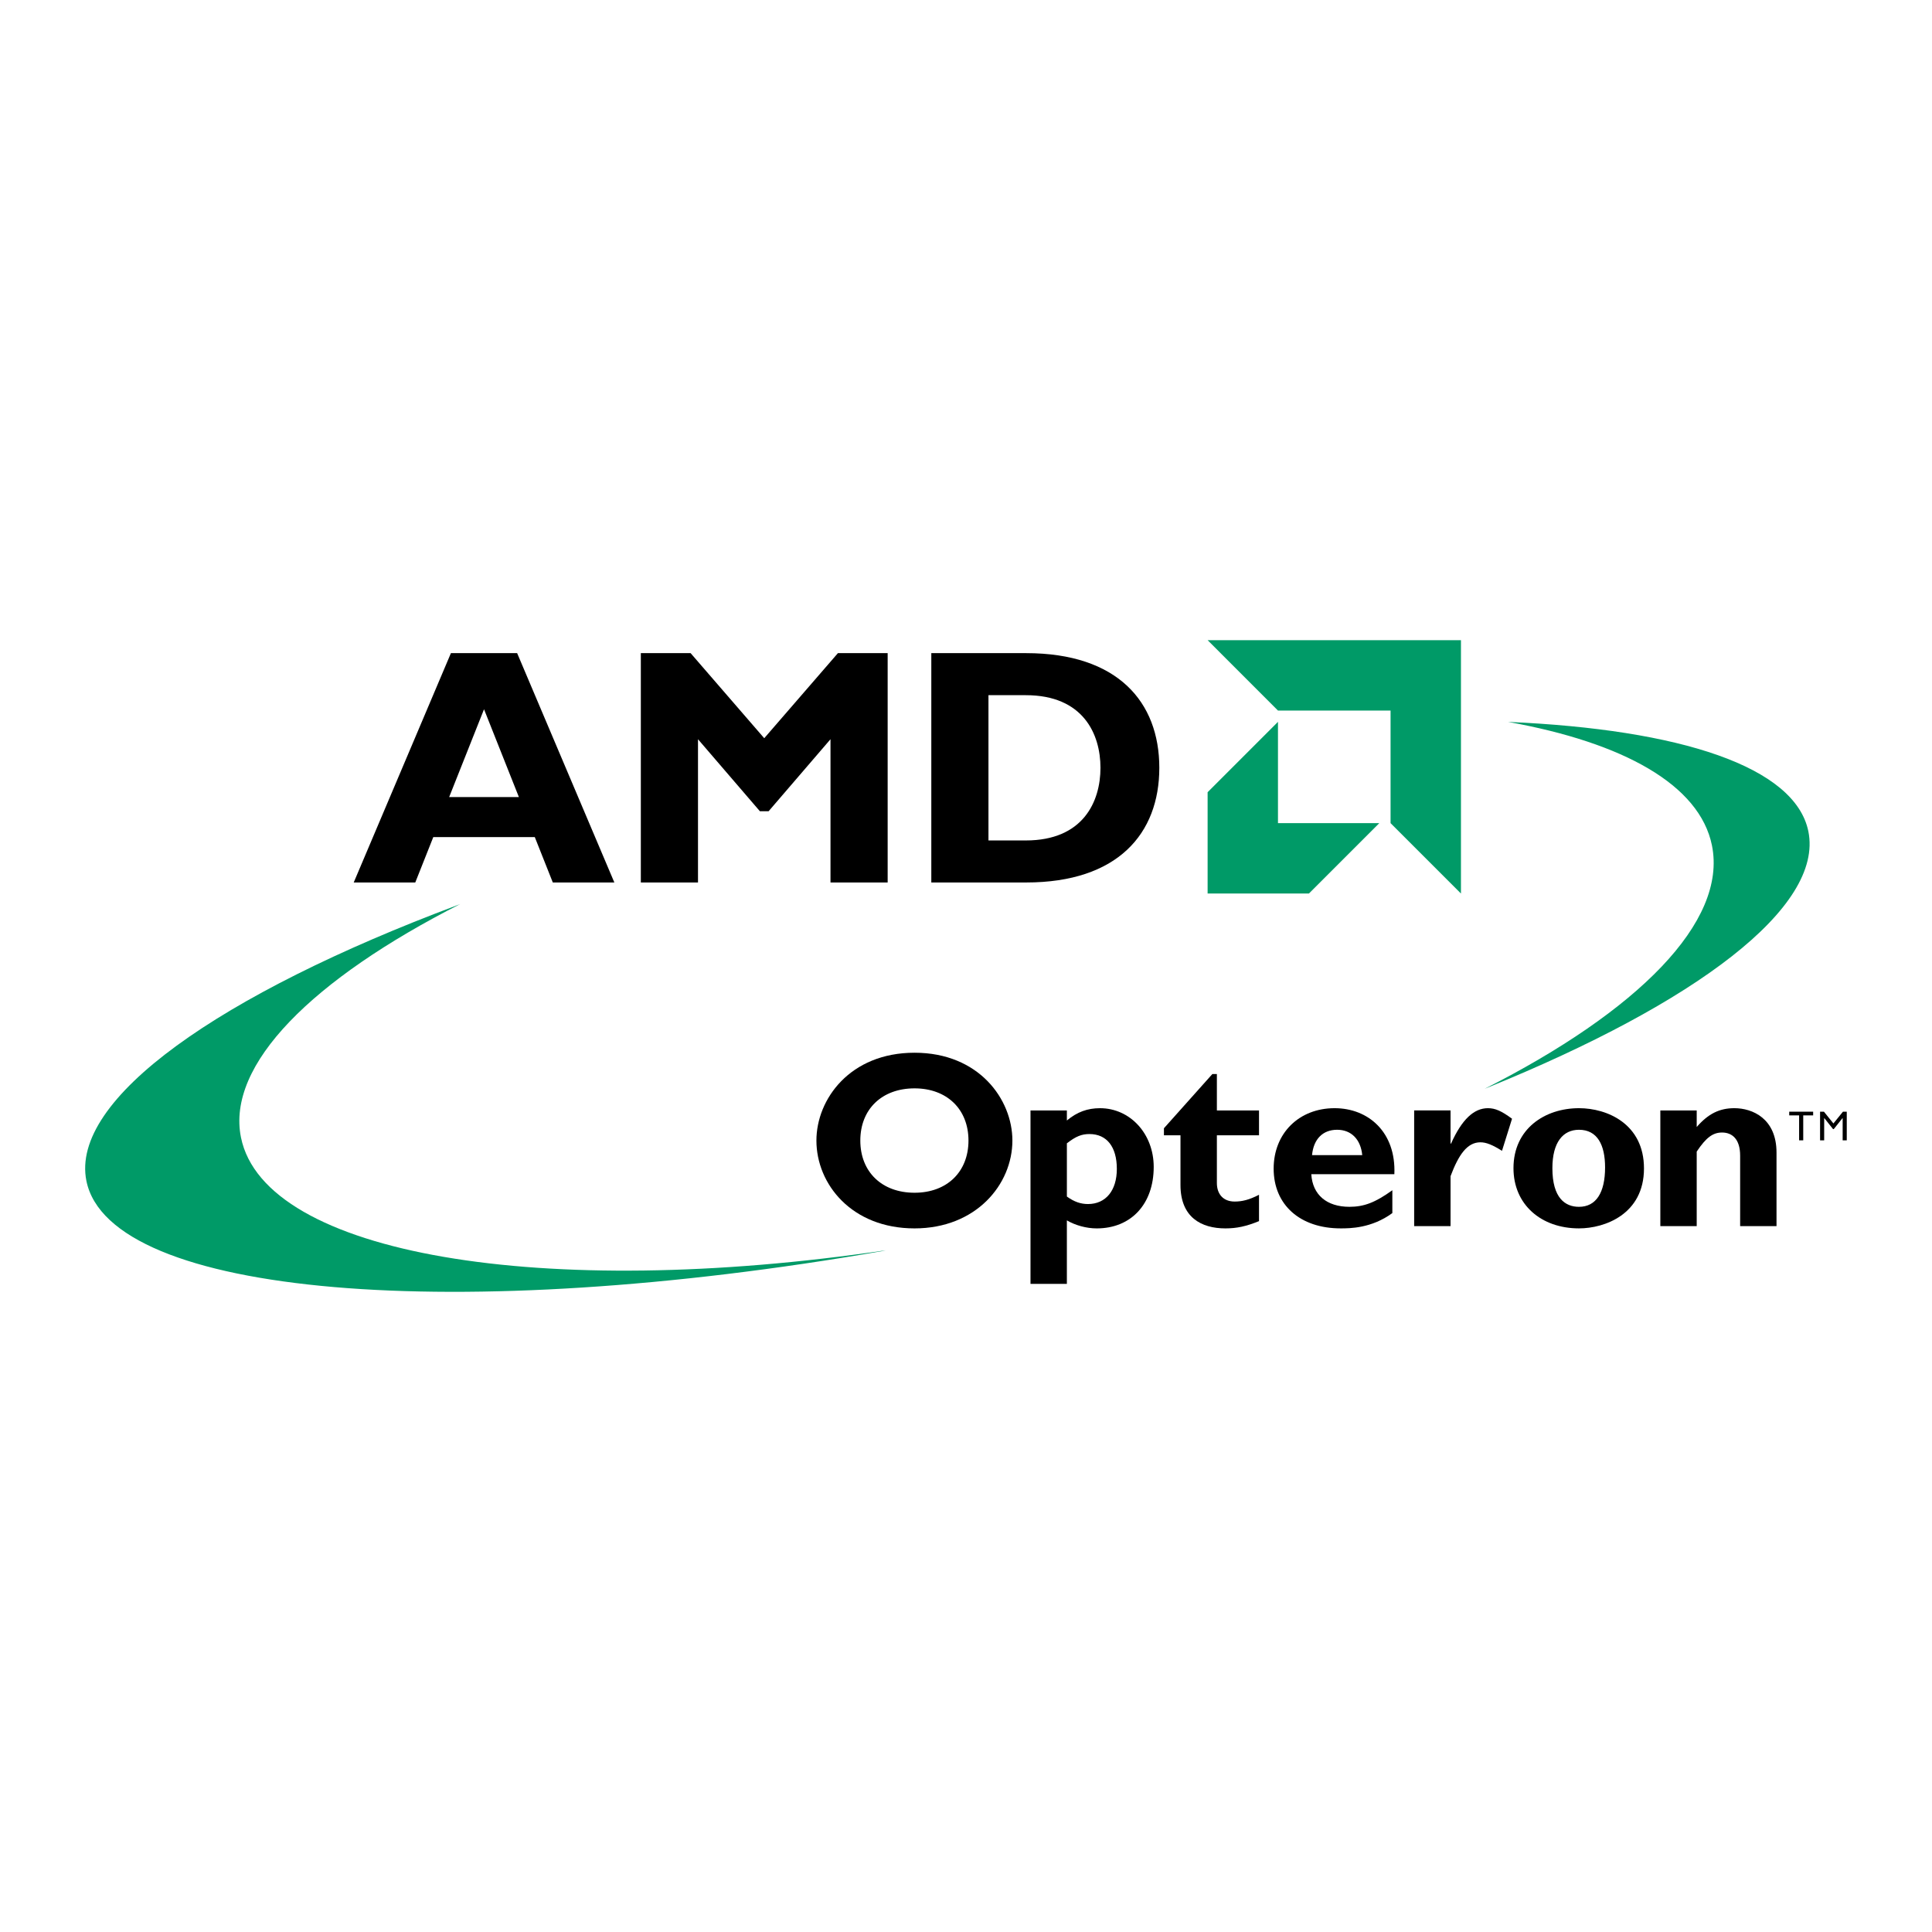 <?xml version="1.0" encoding="utf-8"?>
<!-- Generator: Adobe Illustrator 13.0.0, SVG Export Plug-In . SVG Version: 6.00 Build 14576)  -->
<!DOCTYPE svg PUBLIC "-//W3C//DTD SVG 1.0//EN" "http://www.w3.org/TR/2001/REC-SVG-20010904/DTD/svg10.dtd">
<svg version="1.0" id="Layer_1" xmlns="http://www.w3.org/2000/svg" xmlns:xlink="http://www.w3.org/1999/xlink" x="0px" y="0px"
	 width="192.756px" height="192.756px" viewBox="0 0 192.756 192.756" enable-background="new 0 0 192.756 192.756"
	 xml:space="preserve">
<g>
	<polygon fill-rule="evenodd" clip-rule="evenodd" fill="#FFFFFF" points="0,0 192.756,0 192.756,192.756 0,192.756 0,0 	"/>
	<path fill-rule="evenodd" clip-rule="evenodd" fill="#009A67" d="M45.919,90.195c-14.737,7.495-23.354,16.018-21.876,23.292
		c2.382,11.721,30.17,16.299,64.321,11.256l-0.339,0.078c-42.333,7.367-77.058,4.539-79.403-6.996
		c-1.658-8.16,13.297-18.635,37.001-27.513L45.919,90.195L45.919,90.195z"/>
	<path fill-rule="evenodd" clip-rule="evenodd" fill="#009A67" d="M148.13,108.627c15.262-7.727,24.224-16.646,22.67-24.286
		c-1.229-6.036-8.815-10.249-20.356-12.319l0.003,0.002c17.226,0.745,28.661,4.474,29.974,10.925
		c1.537,7.572-11.228,17.135-32.018,25.568L148.13,108.627L148.13,108.627z"/>
	<polygon fill-rule="evenodd" clip-rule="evenodd" points="83.599,65.164 88.562,65.164 88.562,88.045 82.859,88.045 82.859,73.753 
		76.686,80.935 75.813,80.935 69.639,73.753 69.639,88.045 63.936,88.045 63.936,65.164 68.902,65.164 76.248,73.652 83.599,65.164 
			"/>
	<path fill-rule="evenodd" clip-rule="evenodd" d="M92.917,65.164h9.461c9.126,0,13.287,4.864,13.287,11.441
		c0,6.577-4.161,11.44-13.287,11.44h-9.461V65.164L92.917,65.164z M98.619,83.852h3.725c5.739,0,7.45-3.892,7.45-7.247
		s-1.711-7.246-7.45-7.246h-3.725V83.852L98.619,83.852z"/>
	<path fill-rule="evenodd" clip-rule="evenodd" d="M55.154,88.045h6.14l-9.699-22.881h-6.607l-9.697,22.881h6.141l1.798-4.53h10.125
		L55.154,88.045L55.154,88.045z M44.813,79.523l3.478-8.76l3.478,8.76H44.813L44.813,79.523z"/>
	<polygon fill-rule="evenodd" clip-rule="evenodd" fill="#009A67" points="145.76,63.87 120.484,63.87 127.504,70.892 
		138.737,70.892 138.737,82.125 145.76,89.147 145.76,63.87 	"/>
	<polygon fill-rule="evenodd" clip-rule="evenodd" fill="#009A67" points="127.504,82.125 127.504,72.018 120.484,79.04 
		120.484,89.147 130.591,89.147 137.612,82.125 127.504,82.125 	"/>
	<path fill-rule="evenodd" clip-rule="evenodd" d="M96.625,113.793c0,3.129-2.152,5.207-5.381,5.207c-3.257,0-5.41-2.078-5.41-5.207
		c0-3.127,2.153-5.207,5.41-5.207C94.473,108.586,96.625,110.666,96.625,113.793L96.625,113.793z M101.007,113.793
		c0-4.105-3.331-8.762-9.763-8.762c-6.436,0-9.79,4.633-9.79,8.762c0,4.357,3.529,8.764,9.79,8.764
		C97.376,122.557,101.007,118.176,101.007,113.793L101.007,113.793z"/>
	<path fill-rule="evenodd" clip-rule="evenodd" d="M111.427,116.623c0,2.152-1.101,3.504-2.879,3.504
		c-0.728,0-1.378-0.223-2.105-0.748v-5.311c0.901-0.699,1.478-0.924,2.254-0.924C110.424,113.145,111.427,114.42,111.427,116.623
		L111.427,116.623z M115.106,116.422c0-3.303-2.354-5.857-5.358-5.857c-1.251,0-2.278,0.375-3.306,1.227v-1.002h-3.629v17.301h3.629
		v-6.334c0.853,0.5,1.956,0.801,2.98,0.801C112.853,122.557,115.106,120.127,115.106,116.422L115.106,116.422z"/>
	<path fill-rule="evenodd" clip-rule="evenodd" d="M122.257,122.557c-2.403,0-4.48-1.102-4.48-4.33v-4.959h-1.651v-0.701l4.83-5.408
		h0.452v3.631h4.204v2.479h-4.204v4.758c0,1.127,0.649,1.852,1.775,1.852c0.752,0,1.454-0.174,2.429-0.676v2.629
		C124.335,122.355,123.384,122.557,122.257,122.557L122.257,122.557z"/>
	<path fill-rule="evenodd" clip-rule="evenodd" d="M135.911,115.246h-5.008c0.15-1.604,1.077-2.529,2.504-2.529
		C134.81,112.717,135.758,113.668,135.911,115.246L135.911,115.246z M139.116,117.148c0.174-4.205-2.604-6.584-5.961-6.584
		c-3.555,0-6.083,2.504-6.083,6.033c0,3.605,2.629,5.959,6.685,5.959c0.902,0,3.079,0,5.158-1.527v-2.279
		c-1.703,1.227-2.829,1.654-4.281,1.654c-2.277,0-3.681-1.203-3.806-3.256H139.116L139.116,117.148z"/>
	<path fill-rule="evenodd" clip-rule="evenodd" d="M149.854,114.818c-0.951-0.6-1.578-0.85-2.155-0.85
		c-1.325,0-2.177,1.252-2.978,3.381v4.982h-3.63v-11.543h3.63v3.307h0.05c1.076-2.404,2.278-3.531,3.68-3.531
		c0.728,0,1.353,0.275,2.405,1.053L149.854,114.818L149.854,114.818z"/>
	<path fill-rule="evenodd" clip-rule="evenodd" d="M160.139,116.473c0,2.527-0.902,3.932-2.604,3.932
		c-1.376,0-2.653-0.877-2.653-3.855c0-2.605,1.076-3.832,2.653-3.832C159.362,112.717,160.139,114.219,160.139,116.473
		L160.139,116.473z M164.02,116.572c0-4.432-3.655-6.008-6.485-6.008c-3.404,0-6.535,2.053-6.535,5.984
		c0,3.629,2.755,6.008,6.535,6.008C160.089,122.557,164.02,121.154,164.02,116.572L164.02,116.572z"/>
	<path fill-rule="evenodd" clip-rule="evenodd" d="M173.614,122.332v-7.037c0-1.627-0.778-2.303-1.805-2.303
		c-0.901,0-1.578,0.477-2.528,1.902v7.438h-3.629v-11.543h3.629v1.652c1.15-1.326,2.278-1.877,3.756-1.877
		c1.803,0,4.206,1.025,4.206,4.432v7.336H173.614L173.614,122.332z"/>
	<polygon fill-rule="evenodd" clip-rule="evenodd" points="179.909,111.283 179.909,113.771 179.498,113.771 179.498,111.283 
		178.511,111.283 178.511,110.914 180.898,110.914 180.898,111.283 179.909,111.283 	"/>
	<polygon fill-rule="evenodd" clip-rule="evenodd" points="183.842,113.771 183.842,111.547 183.833,111.547 182.955,112.652 
		182.885,112.652 182.006,111.547 181.998,111.547 181.998,113.771 181.589,113.771 181.589,110.914 181.974,110.914 
		182.92,112.088 183.871,110.914 184.252,110.914 184.252,113.771 183.842,113.771 	"/>
</g>
</svg>
